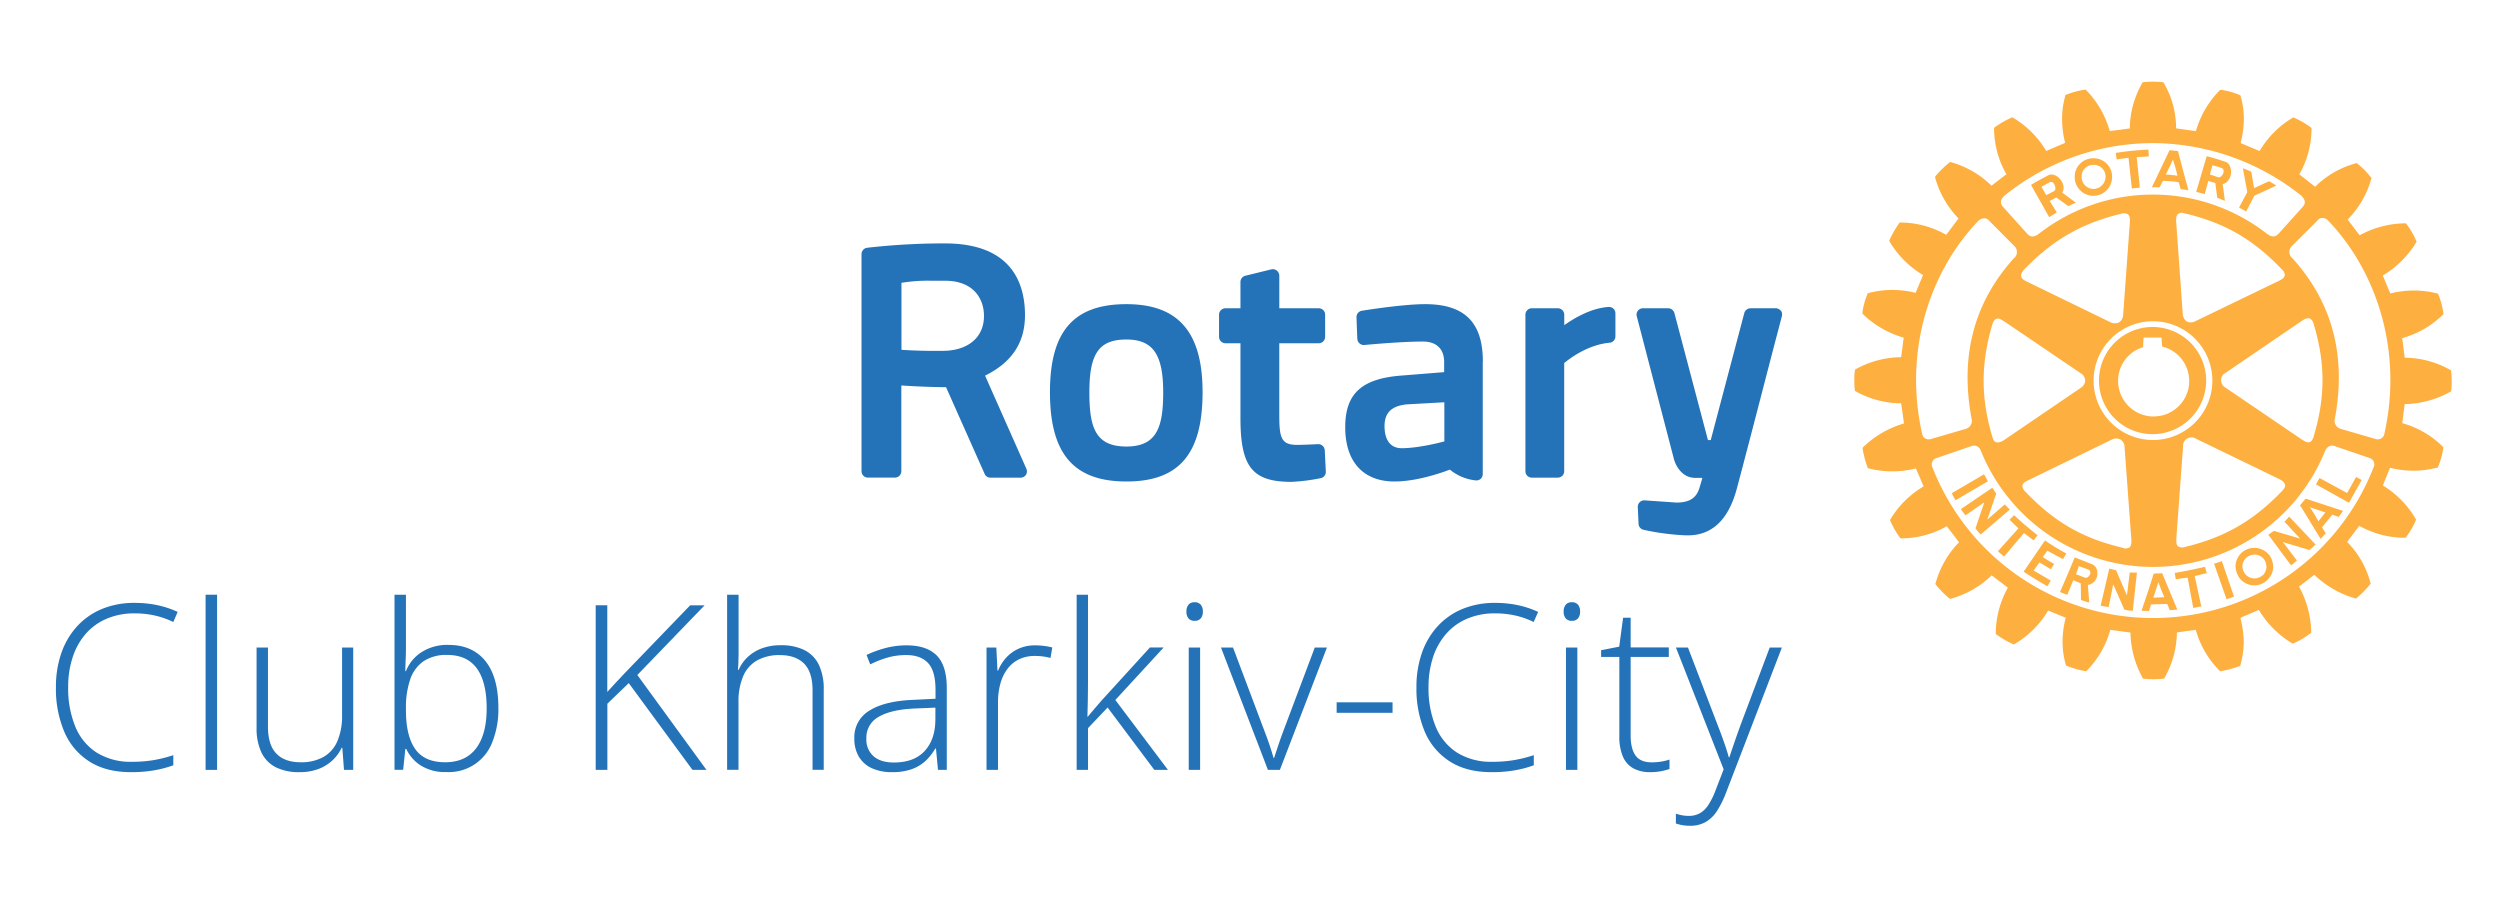 <svg xmlns="http://www.w3.org/2000/svg" id="&#x421;&#x43B;&#x43E;&#x439;_1" data-name="&#x421;&#x43B;&#x43E;&#x439; 1" viewBox="0 0 894.35 329.58"><defs><style>.cls-1{fill:#fdaf3f;}.cls-2{fill:#2473b8;}</style></defs><path class="cls-1" d="M724.05,190.68l-7.12,8.44-2.2-1.92,7.35-8.2c-1.16-1.08-2.06-2-3.19-3.06l1.64-1.65c2.82,2.67,5.28,4.71,8.39,7.2l-1.43,1.82c-1.13-.88-2.29-1.74-3.44-2.63m-14.27-21-11.56,6.76a28.25,28.25,0,0,0,1.36,2.52l11.58-6.78c-.54-1-.87-1.55-1.38-2.5m7.41,10.78-6.27,5.43,3.21-9.28c-.57-.81-.83-1.36-1.42-2.11l-11.22,7.62c.48.77,1.1,1.47,1.64,2.25l6.75-4.68L706.7,189a16.6,16.6,0,0,0,1.9,2.2L719,182.27a18.37,18.37,0,0,1-1.79-1.84M732.43,197c1.82,1,3.62,2,5.6,3l1.19-2a72.54,72.54,0,0,1-7.65-4.66l-7.64,11.17c2.9,1.91,5.53,3.51,8.5,5.21l1.23-2-6.13-3.62,2.06-2.91,4.07,2.44,1.19-1.88c-1.32-.73-2.66-1.57-4.09-2.46Zm37.69-41.68a19.17,19.17,0,1,1,19.11-19.16,19.19,19.19,0,0,1-19.11,19.16m.24-6.35a12.68,12.68,0,0,0,3.13-25c-.08-.57-.22-3.23-.22-3.23h-6.43s-.15,2.89-.19,3.48a12.47,12.47,0,0,0-8.92,12A12.75,12.75,0,0,0,770.36,149M742.22,63.86v-.62a6.55,6.55,0,0,1,6.09-6.59,6.63,6.63,0,0,1,7.27,6.06v.53a6.69,6.69,0,0,1-13.36.62m2.48-.22a4.26,4.26,0,0,0,4.59,3.93,4.35,4.35,0,0,0,3.94-4.33c.08-.11,0-.23,0-.38A4.18,4.18,0,0,0,748.59,59a4.05,4.05,0,0,0-3.89,4.24ZM772.56,67c-1.13,0-1.65,0-2.75,0L773.15,60l3-6.28,3,.32,1.57,6,2.17,8.06a15.6,15.6,0,0,0-2.75-.4l-.75-2.52a42,42,0,0,0-5.62-.48Zm2.23-4.57c1.45.07,2.81.24,4.17.43L778.25,60l-.9-2.89L776,60Zm-13.34-6,1.2,11,2.86-.32-1.13-10.89,4.34-.27-.15-2.43a99.82,99.82,0,0,0-11.68,1.19l.33,2.31Zm.44,148.4-1,8.19L757,204c-.94-.19-1.51-.43-2.43-.58l-3.08,13.22c.94.26,1.88.37,2.86.54l1.63-8.14,4,9.06a17.47,17.47,0,0,0,3,.41l1.48-13.67a19.68,19.68,0,0,1-2.53-.06m77.73-28.4L829.78,171l-1.25,2.28,11.79,6.58,4.55-8.14-2-1.1Zm-14.83,2,13.39,4.4c-.32.4-.58.78-.85,1.17a6.23,6.23,0,0,0-.7,1l-2.33-.85-3.67,4.56,1.34,2.09a23.64,23.64,0,0,1-1.86,2L824.82,184l-2-3.25Zm1.53,3.08,1.59,2.49,1.43,2.55,2-2.55.5-.62Zm-14.05,17.85a7.71,7.71,0,0,1,.89,3.37,6.71,6.71,0,0,1-.59,2.75,7.23,7.23,0,0,1-2.83,3.08,6.64,6.64,0,0,1-9.11-2.48,4.57,4.57,0,0,0-.28-.6,8.44,8.44,0,0,1-.66-2.75,6.75,6.75,0,0,1,3.37-5.8,6.83,6.83,0,0,1,9.21,2.43m-1.53,3.37a4.77,4.77,0,0,0-.59-2.24,4.33,4.33,0,0,0-8,2.24,4.64,4.64,0,0,0,.66,2.13,3.05,3.05,0,0,0,.45.65,4.22,4.22,0,0,0,5.34.89,4.35,4.35,0,0,0,1.18-.89,4.55,4.55,0,0,0,1-2.78m6.46-16,5.57,6-9.36-2.75a21.69,21.69,0,0,0-2,1.4l8.12,10.91c.71-.53,1.43-1.18,2.08-1.74l-5-6.57,9.46,2.83a15.22,15.22,0,0,0,2.2-2l-9.42-9.94c-.48.53-1.07,1.24-1.72,1.84m59.88-50.42a25.81,25.81,0,0,1-.21,3.48l0,.29-.31.15a34.79,34.79,0,0,1-16.3,4.41c-.14.73-.77,6-.88,6.81a33.51,33.51,0,0,1,14.52,8.42l.16.24v.23a27.57,27.57,0,0,1-1.88,6.73l-.08.29-.26,0a33.64,33.64,0,0,1-16.83.05c-.27.7-2.34,5.63-2.56,6.35a34,34,0,0,1,11.73,11.95l.12.24-.08.27a27.51,27.51,0,0,1-3.49,6l-.14.23h-.33A33.3,33.3,0,0,1,844,188.11l-4.34,5.76A32.47,32.47,0,0,1,848,208.48l.1.28-.15.19a34.72,34.72,0,0,1-4.9,5l-.18.18-.4-.1a34.81,34.81,0,0,1-14.54-8.41c-.62.46-4.86,3.78-5.48,4.23a34.66,34.66,0,0,1,4.34,15.88v.71l-.32.17a27,27,0,0,1-6,3.52l-.19.08-.33-.1a34.84,34.84,0,0,1-11.87-11.93c-.71.33-5.88,2.52-6.59,2.83a39.06,39.06,0,0,1,1.2,8.5,32.24,32.24,0,0,1-1.2,8.38l0,.26-.29.14a37.09,37.09,0,0,1-6.68,1.8l-.31.06-.17-.22a33.28,33.28,0,0,1-8.51-14.59c-.67.06-6,.77-6.77.94a33.53,33.53,0,0,1-4.46,16.29l-.15.23-.31,0a30.17,30.17,0,0,1-6.85,0l-.26,0-.18-.23a34.61,34.61,0,0,1-4.4-16.29c-.8-.07-6.43-.88-7.22-.94a33.52,33.52,0,0,1-8.38,14.55l-.21.2-.31,0a33.81,33.81,0,0,1-6.67-1.89l-.23-.11-.1-.24a29.72,29.72,0,0,1-1.17-8.38A33.16,33.16,0,0,1,739,221c-.73-.31-5.61-2.27-6.31-2.6a33.71,33.71,0,0,1-12,12l-.25.15-.28-.1a34.86,34.86,0,0,1-6-3.49l-.2-.21v-.53a34.32,34.32,0,0,1,4.33-16l-5.78-4.4a34,34,0,0,1-14.6,8.36l-.25.08-.29-.19a33.07,33.07,0,0,1-4.84-4.91l-.18-.26.09-.27A33.78,33.78,0,0,1,700.82,194c-.47-.63-3.89-5.1-4.37-5.76a33,33,0,0,1-16.25,4.36h-.27l-.2-.19a33.45,33.45,0,0,1-3.49-6.08l-.11-.27.11-.22A34,34,0,0,1,688.15,174c-.32-.77-2.42-5.73-2.78-6.43a34.31,34.31,0,0,1-16.85,0l-.25-.1-.15-.22a36.6,36.6,0,0,1-1.78-6.71l0-.31.17-.25a34.94,34.94,0,0,1,14.6-8.48c-.06-.79-.87-6.43-1-7.22a33.7,33.7,0,0,1-16.33-4.33l-.23-.14v-.33a23.66,23.66,0,0,1-.18-3.45,24.73,24.73,0,0,1,.18-3.45v-.33l.23-.12a33.81,33.81,0,0,1,16.33-4.34c.13-.8.82-6.3.91-7a34.61,34.61,0,0,1-14.6-8.43l-.16-.19,0-.3a24.78,24.78,0,0,1,1.82-6.7l.07-.25.29-.09a33.59,33.59,0,0,1,16.85-.06c.3-.7,2.35-5.65,2.68-6.37a34.25,34.25,0,0,1-12-12l-.12-.29.12-.27a37.59,37.59,0,0,1,3.44-6l.19-.24h.3A33.48,33.48,0,0,1,696.24,84c.48-.58,3.93-5.24,4.4-5.86a33.77,33.77,0,0,1-8.36-14.61l0-.23.09-.24a36.72,36.72,0,0,1,5-4.92l.26-.15.22,0a33.88,33.88,0,0,1,14.6,8.44c.6-.47,4.7-3.63,5.33-4.1a33,33,0,0,1-4.41-15.85v-.75l.26-.19a30.71,30.71,0,0,1,6-3.46l.21-.13.3.15A34.18,34.18,0,0,1,732,54c.71-.28,6.06-2.6,6.79-2.88a33.42,33.42,0,0,1-1.09-8.47,29,29,0,0,1,1.14-8.35l0-.33.28-.07a31.49,31.49,0,0,1,6.61-1.8l.33-.06.23.2a33.82,33.82,0,0,1,8.44,14.62c.81-.07,6.41-.77,7.18-.92a33.49,33.49,0,0,1,4.45-16.22l.11-.23.3-.09a33.25,33.25,0,0,1,6.91,0l.27.09.15.23a31.93,31.93,0,0,1,4.37,16.18c.85.19,6.34.89,7.1,1a34.22,34.22,0,0,1,8.5-14.58l.18-.18.25,0A26.78,26.78,0,0,1,801.26,34l.21.09.09.32a28.8,28.8,0,0,1,1.16,8.27,37.52,37.52,0,0,1-1.16,8.51c.7.28,6,2.52,6.78,2.84a33.82,33.82,0,0,1,11.83-11.88l.28-.15.27.13a30.62,30.62,0,0,1,6,3.5l.2.15v.73a33.5,33.5,0,0,1-4.36,15.87c.58.47,5,3.92,5.65,4.43a33.1,33.1,0,0,1,14.64-8.41l.21-.13.23.25a28.76,28.76,0,0,1,4.88,4.92l.24.23-.1.28a33.91,33.91,0,0,1-8.44,14.58c.45.66,3.77,5,4.28,5.64a34.57,34.57,0,0,1,16.32-4.28h.24l.16.22a29.13,29.13,0,0,1,3.5,6l.17.32-.17.26a34.58,34.58,0,0,1-11.94,11.86c.32.76,2.31,5.74,2.71,6.44a33.64,33.64,0,0,1,16.74,0l.31.07.12.28a30.51,30.51,0,0,1,1.8,6.75l.06.25-.21.19a33.26,33.26,0,0,1-14.6,8.43c.11.8.8,6.21.92,7a33.62,33.62,0,0,1,16.26,4.37l.31.17,0,.29a25.4,25.4,0,0,1,.21,3.46M716.49,73.91l8.78,9.77c1.25,1.34,2.59,1.17,4.35-.23a66.35,66.35,0,0,1,81.12,0c1.76,1.32,3,1.57,4.33.23l8.79-9.77c1-1.08,1-2.57-.9-4.16A85.64,85.64,0,0,0,770.1,51.2a84.69,84.69,0,0,0-52.77,18.6c-1.9,1.54-1.83,3-.84,4.11m.59,41.13c-1-.62-2-1.35-2.82-1-.68.21-1.19.94-1.55,2.09-4.11,14.15-4.11,26.12,0,40.06.27.92.59,1.81,1.42,2,.67.28,1.67,0,3-.9l27.19-18.5a3.31,3.31,0,0,0,1.64-2.63,3.27,3.27,0,0,0-1.64-2.67Zm6-16.19c.12,1,1.23,1.48,2.22,2l29.62,14.39a3.51,3.51,0,0,0,3.18.08,3.44,3.44,0,0,0,1.44-2.75l2.38-32.86c.15-1.58-.07-2.49-.64-3a2.81,2.81,0,0,0-2.46-.24c-14.18,3.41-24.54,9.41-34.74,20-.8.93-1.2,1.7-1,2.35m.41,75.12a3.27,3.27,0,0,0,1.11,2c10.2,10.72,20.54,16.7,34.71,20a2.58,2.58,0,0,0,2.43-.07c.62-.46.83-1.44.72-3,0,0-2.42-32.93-2.42-32.93a3.22,3.22,0,0,0-1.46-2.7,3.36,3.36,0,0,0-3.16.05L725.81,171.7c-1,.45-2.15,1-2.3,2,0,.07,0,.19,0,.29m46.66-16.58a21.24,21.24,0,1,0-21.2-21.21,21.23,21.23,0,0,0,21.2,21.21m9,38.05a3,3,0,0,0,2.58.18c14.15-3.4,24.51-9.39,34.63-20,.6-.68,1.28-1.41,1.07-2.22s-.84-1.44-2.21-2.11l-29.68-14.38a3,3,0,0,0-4.59,2.72l-2.4,32.82c0,1.1-.14,2.3.6,3m44.21-38.29c.89.58,1.91,1.27,2.84,1,.62-.2,1.18-.91,1.51-2.15,4.16-14.06,4.16-26.1,0-40a3.09,3.09,0,0,0-1.38-2.09c-.75-.27-1.68,0-3,.92l-27.18,18.52a3,3,0,0,0,0,5.31Zm-6-58.84a3,3,0,0,0-1.11-2c-10.11-10.66-20.47-16.67-34.71-20a2.49,2.49,0,0,0-2.34.15c-.63.5-.82,1.5-.7,3l2.34,32.91A3.41,3.41,0,0,0,782.3,115a3.32,3.32,0,0,0,3.14-.13l29.63-14.31c1-.46,2-1,2.27-2a.93.93,0,0,0,0-.29M690.72,157.07l12.61-3.67a3,3,0,0,0,2.08-3.12c-4.54-23.5,1.21-42.54,15-57.85a2.89,2.89,0,0,0,.2-4.42l-9.17-9.22c-.88-1-2.51-1-3.91.41-17.57,18.51-26.46,46.9-19.92,75.93a2.39,2.39,0,0,0,3.11,1.94m156.89,6.75L835,159.51c-.66-.25-2.4-.25-3.3,2a66.42,66.42,0,0,1-123.12-.37,2.54,2.54,0,0,0-3.17-1.6l-12.56,4.31a2.38,2.38,0,0,0-1.5,3.45,84.71,84.71,0,0,0,157.78-.12,2.34,2.34,0,0,0-1.48-3.33M833,79.05c-1.23-1.5-3.3-1.28-3.89-.22L819.93,88a2.91,2.91,0,0,0,.19,4.42c13.83,15.31,19.57,34.29,15.06,57.85a3,3,0,0,0,2.06,3.12l12.65,3.67a2.39,2.39,0,0,0,3.12-2c6.5-29-2.4-57.47-20-76m-29.45-3.42,2.9-5.61,7.86-3.64c-.81-.59-1.72-1-2.56-1.57l-5.39,2.49-1-5.88c-1.14-.54-1.81-.77-3-1.23l1.58,8.54L801,74.25ZM788.81,202.79c-3.92.85-6.93,1.55-10.82,2.17l.37,2.27c1.44-.23,2.75-.41,4.25-.59l2,10.84,2.88-.55-2.35-10.83c1.5-.37,2.86-.74,4.32-1.08Zm-38.49,1.9v.74a4.14,4.14,0,0,1-3.4,3.84l.47,6.28a19.85,19.85,0,0,1-2.93-.94l-.09-5.91-2.67-1.15-2.15,5.23a27.24,27.24,0,0,1-2.59-1l2.73-6.35.33-.77,2.2-5.25,6,2.36a3.11,3.11,0,0,1,2.06,2.89m-2.53,0a1.11,1.11,0,0,0-.69-.91l-3.37-1.22-.77,2.13-.27.77,0,0,3.07,1.17c.84.37,1.66-.37,2-1.21a1.18,1.18,0,0,0,.08-.77M788.72,69.42c-1.07-.32-1.87-.44-3.05-.79l2.19-7.45,1.58-5.29c2.32.55,4.52,1.29,6.71,2,1.22.38,1.89,1.8,2,3.28.07,2-.93,4.22-3,4.69l.78,6c-1-.4-1.66-.7-2.74-1.11l-.67-5.27L790,64.72Zm1.86-7,3,1c.81.22,1.91-1.06,1.91-2.19a1.08,1.08,0,0,0-.91-1.18c-1.1-.4-1.87-.59-3.09-.93l-.6,2.11ZM776,211.09l2.92,7c-1,.06-1.86.12-2.7.23l-.9-2.26-5.82.16-.69,2.38c-.92-.07-1.78-.1-2.7-.1l2.51-7.45,1.79-5.66.08-.19,3-.14.15.36Zm-1.74,2.56-1.06-2.56-1.06-2.81-.92,2.81-.89,2.71Zm17.8-12,4.47,12.72c.85-.28,1.77-.57,2.66-.94l-4.34-12.68c-1.18.42-1.73.59-2.79.9M727.32,67.48l-.73-1.34c2-1.25,4.07-2.3,6.09-3.4,2.41-1.32,5.78,1.87,5.54,4.74a3.28,3.28,0,0,1-.48,1.43l4.88,3.59c-.92.39-1.62.77-2.71,1.23l-4.3-3.09-2.35,1.25L735.79,76c-1,.65-1.57,1-2.72,1.66Zm3-.63.37.63L732,69.83l2.83-1.46a1.13,1.13,0,0,0,.47-.89c0-1.27-.89-3-2.23-2.2-1,.55-1.66.93-2.8,1.57"></path><path class="cls-2" d="M473.92,161.07l.38,7.62a2.27,2.27,0,0,1-1.84,2.37A67.46,67.46,0,0,1,462,172.38c-14,0-18.24-5.34-18.24-22.84V122.8h-5.34a2.32,2.32,0,0,1-2.32-2.31v-7.91a2.3,2.3,0,0,1,2.32-2.3h5.34v-9.4a2.28,2.28,0,0,1,1.77-2.24l9.24-2.27a2.3,2.3,0,0,1,2,.43,2.36,2.36,0,0,1,.89,1.81v11.67h14.11a2.27,2.27,0,0,1,2.28,2.3v7.91a2.29,2.29,0,0,1-2.28,2.31H457.65v24.79c0,8.57.31,11.56,6.33,11.56,2.21,0,5.66-.17,7.53-.26a2.31,2.31,0,0,1,2.41,2.18M430.21,140.3c0,22.1-8.42,31.95-27.24,31.95s-27.36-9.85-27.36-31.95c0-21.77,8.45-31.49,27.36-31.49,18.56,0,27.24,10,27.24,31.49m-14.09,0c0-13.58-3.72-18.84-13.15-18.84-9.77,0-13.26,4.93-13.26,18.84,0,12.61,2.13,19.44,13.26,19.44,11,0,13.15-7.14,13.15-19.44m220.93-29.13a2.28,2.28,0,0,0-1.81-.89h-9A2.33,2.33,0,0,0,624,112l-12,45.43H611L599,112a2.33,2.33,0,0,0-2.24-1.72h-9a2.27,2.27,0,0,0-2.22,2.87l13.27,51c.66,2.54,3,6.8,7.61,6.8H609c-.24.88-.47,1.76-.73,2.53l-.11.42c-.71,2.35-1.79,5.89-8.37,5.89L588.32,179a2.19,2.19,0,0,0-1.73.66,2.26,2.26,0,0,0-.69,1.74l.28,6a2.27,2.27,0,0,0,1.74,2.12,87.14,87.14,0,0,0,15.16,2h.73c8.66,0,14.53-5.59,17.5-16.63,3.45-12.92,7.74-29.54,10.89-41.69,1.43-5.46,2.64-10.16,3.53-13.51l1.73-6.63a2.35,2.35,0,0,0-.41-2M367.18,167.7a2.38,2.38,0,0,1-.16,2.18,2.34,2.34,0,0,1-2,1H354.31a2.2,2.2,0,0,1-2.07-1.36l-13.8-31c-6.85-.06-12.77-.41-16-.62v30.67a2.29,2.29,0,0,1-2.33,2.29h-9.59a2.29,2.29,0,0,1-2.32-2.29V90.9a2.31,2.31,0,0,1,2.06-2.27,240.94,240.94,0,0,1,25.85-1.55h1.95c23.66,0,28.62,14,28.62,25.69,0,9.78-4.67,16.86-14.28,21.61ZM338,100.43H333a57.1,57.1,0,0,0-10.51.75v23.95c2.69.2,7.9.46,14.9.38,9-.08,14.62-4.86,14.62-12.48,0-6.09-3.67-12.6-13.95-12.6m192.38,28.92v40.2a2.38,2.38,0,0,1-.75,1.76,2.33,2.33,0,0,1-1.83.54,17.25,17.25,0,0,1-9.18-3.85c-.1,0-10.5,4.25-19.8,4.25-11.23,0-17.64-7.08-17.64-19.44,0-12,5.89-17.42,20.31-18.47l15.08-1.21v-3.66c0-4.62-2.76-7.28-7.55-7.28-6.59,0-16,.76-21,1.23a2.3,2.3,0,0,1-1.73-.58,2.39,2.39,0,0,1-.79-1.62l-.29-7.69a2.31,2.31,0,0,1,1.93-2.37c4.48-.7,15.67-2.35,22.65-2.35,14.11,0,20.63,6.54,20.63,20.54m-27.18,15.31c-5.46.52-8,3-8,7.79,0,2.93.81,7.89,6.18,7.89,6.41,0,15.12-2.4,15.22-2.43v-14Zm72.19-34.85c-6.13.37-12.15,3.87-15.89,6.52v-3.75a2.31,2.31,0,0,0-2.32-2.3H548a2.29,2.29,0,0,0-2.3,2.3v56a2.29,2.29,0,0,0,2.3,2.29h9.26a2.3,2.3,0,0,0,2.32-2.29V129.88c2.06-1.73,8.53-6.58,16.23-7.27a2.28,2.28,0,0,0,2.09-2.28v-8.22a2.28,2.28,0,0,0-2.43-2.3"></path><path class="cls-2" d="M48.21,219.43a25.08,25.08,0,0,0-10.07,1.92,20.61,20.61,0,0,0-7.49,5.42A24,24,0,0,0,26,235.12a33.65,33.65,0,0,0-1.61,10.7,36,36,0,0,0,2.53,14.07,20,20,0,0,0,7.64,9.33,22.89,22.89,0,0,0,12.7,3.3,45.16,45.16,0,0,0,8.06-.66A49,49,0,0,0,62,270.15v3.62a39.29,39.29,0,0,1-6.63,1.77,47,47,0,0,1-8.56.69q-8.82,0-14.8-3.79a23.38,23.38,0,0,1-9-10.63,39.26,39.26,0,0,1-3-16,36.68,36.68,0,0,1,1.9-12.07,27.34,27.34,0,0,1,5.54-9.54,25,25,0,0,1,8.88-6.29,30.09,30.09,0,0,1,11.92-2.23,38.5,38.5,0,0,1,8.08.82,34.1,34.1,0,0,1,7.23,2.4L62,222.53a29.46,29.46,0,0,0-6.69-2.35A32.82,32.82,0,0,0,48.21,219.43Z"></path><path class="cls-2" d="M77.66,275.42H73.55V212.75h4.11Z"></path><path class="cls-2" d="M126.36,231.64v43.78h-3.3l-.6-7.89h-.25a14.69,14.69,0,0,1-3.18,4.39,15.14,15.14,0,0,1-5,3.14,18.91,18.91,0,0,1-6.93,1.17,18.41,18.41,0,0,1-8.44-1.75,11.48,11.48,0,0,1-5.14-5.3,20.19,20.19,0,0,1-1.73-8.86V231.64h4.07v28.28q0,6.56,3,9.66c2,2.07,4.87,3.11,8.68,3.11a16.28,16.28,0,0,0,8.12-1.86,11.81,11.81,0,0,0,5-5.62,22.76,22.76,0,0,0,1.71-9.4V231.64Z"></path><path class="cls-2" d="M145.22,212.75v17.8c0,1.53,0,3.21-.08,5s-.11,3.34-.16,4.55h.24a14.26,14.26,0,0,1,5.48-6.73,16.94,16.94,0,0,1,9.75-2.66q8.53,0,13.19,5.76t4.65,16.88a31.36,31.36,0,0,1-2.1,11.94,16.61,16.61,0,0,1-16.55,10.9,16.21,16.21,0,0,1-9.14-2.36,13.94,13.94,0,0,1-5.16-5.9H145l-.77,7.45h-3.1V212.75ZM160,234.3a14.7,14.7,0,0,0-8.46,2.23,12.88,12.88,0,0,0-4.79,6.51,31.11,31.11,0,0,0-1.53,10.43v.65q0,9.06,3.3,13.81t10.72,4.76q7.32,0,11.09-5t3.77-14.28q0-9.46-3.51-14.28T160,234.3Z"></path><path class="cls-2" d="M252.73,275.42h-5l-22.8-31.05-7.65,7.37v23.68H213.1V216.53h4.15v31q1.49-1.69,3.12-3.4l3.28-3.49,23.24-24.09h5.16L228,241.47Z"></path><path class="cls-2" d="M264.22,212.75v20.46q0,1.77-.06,3.3c0,1-.1,2.06-.18,3.1h.28a13.9,13.9,0,0,1,3.12-4.47,15,15,0,0,1,5-3.14,19.06,19.06,0,0,1,6.95-1.17,18.6,18.6,0,0,1,8.4,1.71,11.53,11.53,0,0,1,5.18,5.22,20,20,0,0,1,1.77,9v28.64h-4V247q0-6.51-3-9.58c-2-2-4.87-3.06-8.66-3.06a16.31,16.31,0,0,0-8.14,1.87,11.85,11.85,0,0,0-5,5.64,23,23,0,0,0-1.69,9.41v24.12h-4.07V212.75Z"></path><path class="cls-2" d="M324.32,230.87q7.21,0,10.79,3.63t3.59,11.56v29.36h-3.14l-.73-7.65h-.24a19,19,0,0,1-3.42,4.37,14.23,14.23,0,0,1-4.94,3,20.6,20.6,0,0,1-7.11,1.09,16.89,16.89,0,0,1-7.23-1.41,10.48,10.48,0,0,1-4.63-4.11,12.46,12.46,0,0,1-1.63-6.57,11,11,0,0,1,5.4-9.92q5.39-3.41,15.5-3.85l8.14-.4v-3.19q0-6.72-2.66-9.58t-7.85-2.86a24.52,24.52,0,0,0-6.51.86,35.91,35.91,0,0,0-6.34,2.48L310,234.3a38.68,38.68,0,0,1,6.74-2.46A29.34,29.34,0,0,1,324.32,230.87Zm10.31,22.28-7.65.32q-8.34.41-12.69,3a8.42,8.42,0,0,0-4.35,7.73,7.89,7.89,0,0,0,2.6,6.37c1.73,1.48,4.14,2.21,7.23,2.21,4.8,0,8.48-1.37,11-4.1s3.82-6.47,3.85-11.2Z"></path><path class="cls-2" d="M370.32,230.87a24.18,24.18,0,0,1,3.27.21,21.31,21.31,0,0,1,2.86.56l-.65,3.75a18.72,18.72,0,0,0-2.7-.55,22.53,22.53,0,0,0-2.94-.18,12.66,12.66,0,0,0-5.54,1.17,11.38,11.38,0,0,0-4.12,3.34,15.38,15.38,0,0,0-2.58,5.24,24.59,24.59,0,0,0-.89,6.84v24.17h-4.11V231.64h3.51l.4,8.26h.24a14.93,14.93,0,0,1,2.84-4.57,13.51,13.51,0,0,1,4.45-3.25A14.16,14.16,0,0,1,370.32,230.87Z"></path><path class="cls-2" d="M389.22,212.75v31.62q0,2.94-.06,6t-.14,6.06h.08q1.17-1.37,2.43-2.88c.85-1,1.69-2,2.52-2.92l17.32-19h4.92L399,250.41l18.82,25h-4.88l-16.71-22.31-7,7.37v14.94h-4.07V212.75Z"></path><path class="cls-2" d="M427.33,215.45a2.71,2.71,0,0,1,2.25.9,3.76,3.76,0,0,1,.73,2.44,3.63,3.63,0,0,1-.73,2.41,2.7,2.7,0,0,1-2.25.89,2.64,2.64,0,0,1-2.18-.89,3.69,3.69,0,0,1-.72-2.41,3.81,3.81,0,0,1,.72-2.44A2.64,2.64,0,0,1,427.33,215.45Zm2,16.19v43.78h-4.07V231.64Z"></path><path class="cls-2" d="M453.59,275.42l-16.8-43.78h4.31l11.24,29.85q1.05,2.7,1.88,5.17c.55,1.65,1,3.15,1.39,4.49h.19c.43-1.34.93-2.84,1.48-4.51s1.16-3.38,1.83-5.15l11.24-29.85h4.35l-16.84,43.78Z"></path><path class="cls-2" d="M478.17,255v-3.75h20V255Z"></path><path class="cls-2" d="M534.89,219.43a25.08,25.08,0,0,0-10.07,1.92,20.52,20.52,0,0,0-7.49,5.42,24.13,24.13,0,0,0-4.68,8.35,33.93,33.93,0,0,0-1.61,10.7,36,36,0,0,0,2.54,14.07,20.07,20.07,0,0,0,7.63,9.33,22.92,22.92,0,0,0,12.71,3.3,45.16,45.16,0,0,0,8.06-.66,48.79,48.79,0,0,0,6.72-1.71v3.62a39.42,39.42,0,0,1-6.62,1.77,47,47,0,0,1-8.56.69q-8.82,0-14.8-3.79a23.46,23.46,0,0,1-9-10.63,39.43,39.43,0,0,1-3-16,36.68,36.68,0,0,1,1.9-12.07,27.32,27.32,0,0,1,5.53-9.54,24.92,24.92,0,0,1,8.89-6.29,30.09,30.09,0,0,1,11.92-2.23,38.34,38.34,0,0,1,8.07.82,33.72,33.72,0,0,1,7.23,2.4l-1.61,3.62a29.22,29.22,0,0,0-6.68-2.35A32.89,32.89,0,0,0,534.89,219.43Z"></path><path class="cls-2" d="M562.28,215.45a2.74,2.74,0,0,1,2.26.9,3.81,3.81,0,0,1,.72,2.44,3.69,3.69,0,0,1-.72,2.41,2.74,2.74,0,0,1-2.26.89,2.6,2.6,0,0,1-2.17-.89,3.63,3.63,0,0,1-.73-2.41,3.76,3.76,0,0,1,.73-2.44A2.61,2.61,0,0,1,562.28,215.45Zm2,16.19v43.78h-4.07V231.64Z"></path><path class="cls-2" d="M590.84,272.72a20.54,20.54,0,0,0,3.53-.28,18.32,18.32,0,0,0,2.88-.72v3.38a23,23,0,0,1-3,.79,20.51,20.51,0,0,1-3.83.34,12.31,12.31,0,0,1-6.16-1.39,8.77,8.77,0,0,1-3.71-4.23,18.11,18.11,0,0,1-1.25-7.23V235h-6.52v-2.41l6.48-1.25L580.65,221h2.7v10.6H597V235H583.35v28.12q0,4.71,1.75,7.15T590.84,272.72Z"></path><path class="cls-2" d="M599.55,231.64h4.3l10.64,27.79c.64,1.64,1.22,3.15,1.71,4.53s.94,2.65,1.31,3.79.69,2.18.93,3.12h.24q.6-1.85,1.61-4.77c.67-2,1.44-4.12,2.29-6.51l10.52-27.95h4.35l-20,52a33.67,33.67,0,0,1-3.18,6.42,12.26,12.26,0,0,1-4.07,4,11.11,11.11,0,0,1-5.64,1.35,14.9,14.9,0,0,1-2.7-.22,17.65,17.65,0,0,1-2.33-.59v-3.5a20.48,20.48,0,0,0,2.15.55,13.09,13.09,0,0,0,2.44.22,7.9,7.9,0,0,0,4-.95,9,9,0,0,0,3-2.92,25.56,25.56,0,0,0,2.5-5l3-7.78Z"></path></svg>
